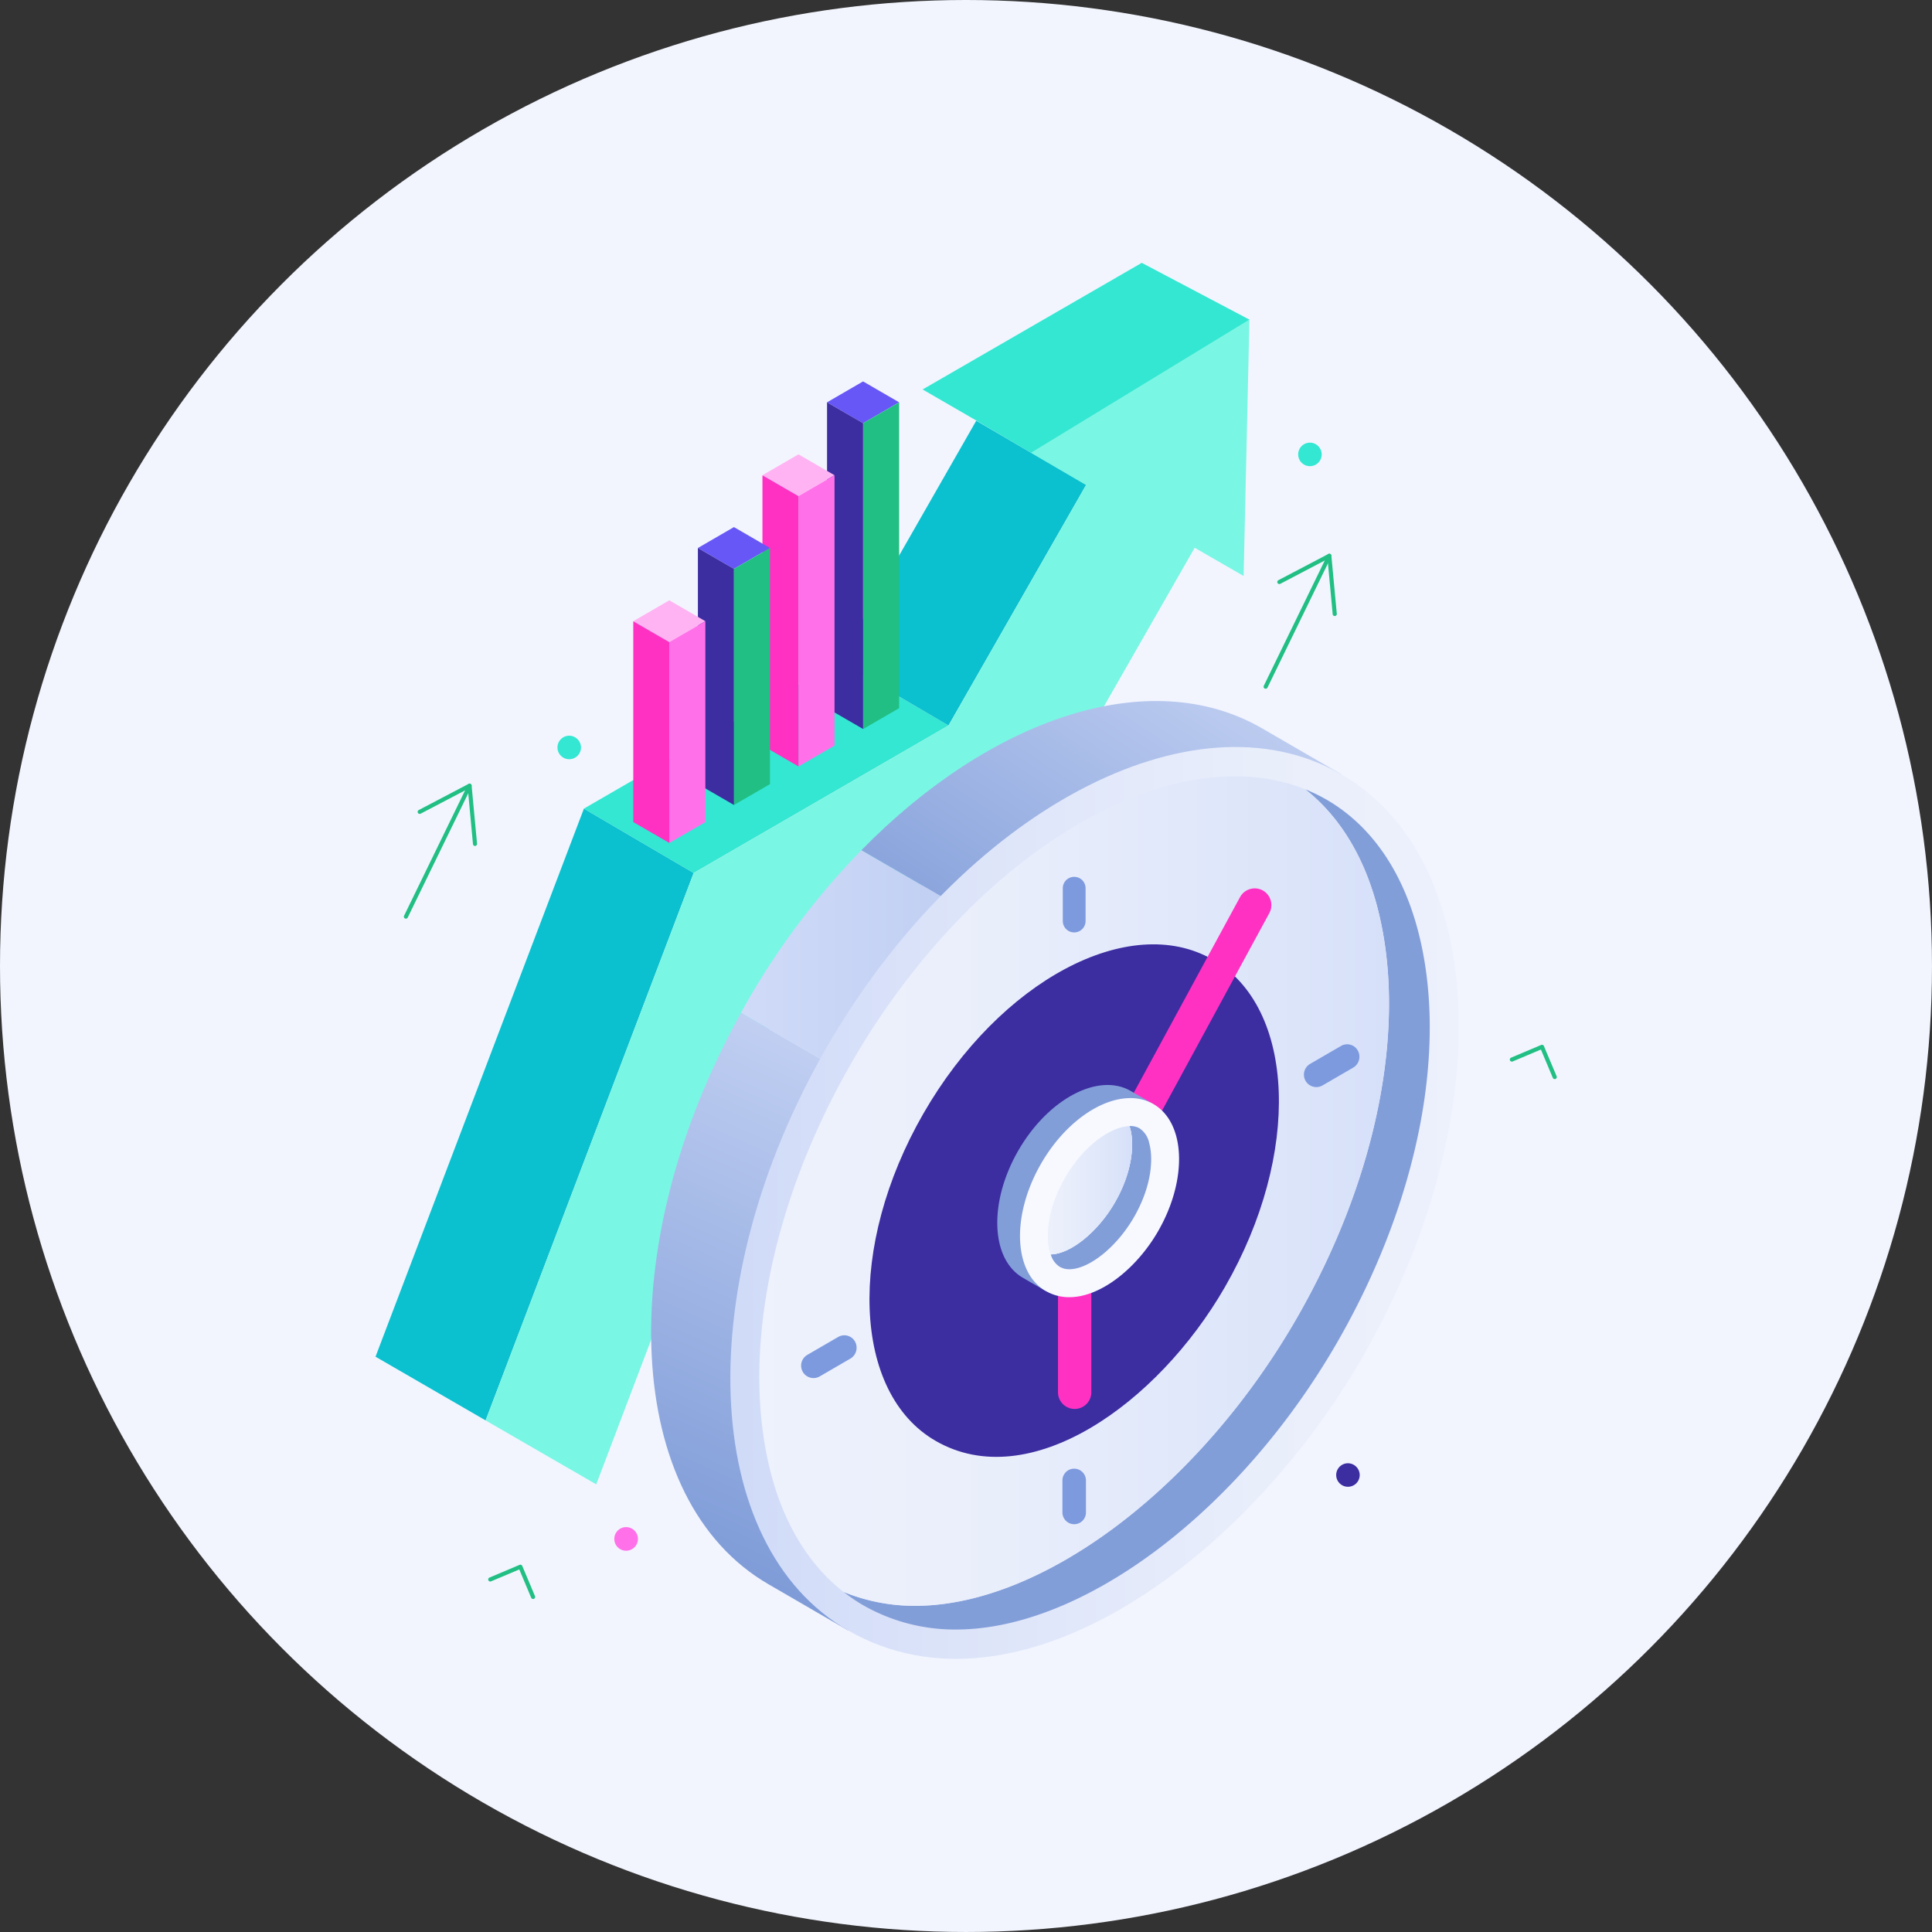 <?xml version="1.0" encoding="UTF-8"?> <svg xmlns="http://www.w3.org/2000/svg" xmlns:xlink="http://www.w3.org/1999/xlink" id="Image" width="212.659" height="212.659" viewBox="0 0 212.659 212.659"><rect x="0" y="0" width="212.659" height="212.659" fill="#333333" stroke="none"/><defs><linearGradient id="linear-gradient" y1="0.5" x2="1" y2="0.5" gradientUnits="objectBoundingBox"><stop offset="0" stop-color="#d0dbf8"></stop><stop offset="1" stop-color="#a2b7e8"></stop></linearGradient><linearGradient id="linear-gradient-2" x1="0.338" y1="0.858" x2="1.003" y2="-0.03" gradientUnits="objectBoundingBox"><stop offset="0.003" stop-color="#7f9cd8"></stop><stop offset="1" stop-color="#d0dbf8"></stop></linearGradient><linearGradient id="linear-gradient-3" x1="0.24" y1="0.931" x2="0.683" y2="0.022" xlink:href="#linear-gradient-2"></linearGradient><linearGradient id="linear-gradient-4" x1="1.06" y1="0.499" x2="0.06" y2="0.501" gradientUnits="objectBoundingBox"><stop offset="0" stop-color="#eef2fc"></stop><stop offset="0.357" stop-color="#e9eefb"></stop><stop offset="0.761" stop-color="#dbe3f9"></stop><stop offset="1" stop-color="#d0dbf8"></stop></linearGradient><linearGradient id="linear-gradient-5" y1="0.5" x2="1" y2="0.5" gradientUnits="objectBoundingBox"><stop offset="0" stop-color="#eef2fc"></stop><stop offset="0.395" stop-color="#e9eefb"></stop><stop offset="0.841" stop-color="#dbe4f9"></stop><stop offset="1" stop-color="#d5dff9"></stop></linearGradient><linearGradient id="linear-gradient-6" x1="0" y1="0.5" x2="1.226" y2="0.5" xlink:href="#linear-gradient-5"></linearGradient><linearGradient id="linear-gradient-7" x1="-0.226" y1="0.5" x2="1" y2="0.5" xlink:href="#linear-gradient-5"></linearGradient></defs><circle id="Bg" cx="106.329" cy="106.329" r="106.329" transform="translate(0 0)" fill="#f2f5fe"></circle><g id="Icon" transform="translate(41.334 28.931)"><g id="Group_342" data-name="Group 342" transform="translate(0 0)"><g id="Group_339" data-name="Group 339"><g id="Group_330" data-name="Group 330"><g id="Group_320" data-name="Group 320"><path id="Path_630" data-name="Path 630" d="M356.412,136.659l12.118,7.013,22.9-60.256-12.08-7.084Z" transform="translate(-356.412 -16.256)" fill="#0bc0cf"></path><g id="Group_319" data-name="Group 319" transform="translate(22.936)"><path id="Path_631" data-name="Path 631" d="M375.816,78.832l12.08,7.084,28.053-16.235L403.867,62.6Z" transform="translate(-375.816 -18.756)" fill="#33e7d2"></path><g id="Group_318" data-name="Group 318" transform="translate(28.051)"><path id="Path_632" data-name="Path 632" d="M399.548,66.671l12.082,7.084,15.147-26.479-12.093-7.064Z" transform="translate(-399.548 -22.831)" fill="#0bc0cf"></path><path id="Path_633" data-name="Path 633" d="M431.481,25.507,407.359,39.444l5.915,3.423c-.013.024,12.08,7.087,12.08,7.087l17.972-18.2Z" transform="translate(-398.126 -25.507)" fill="#33e7d2"></path></g></g><path id="Path_634" data-name="Path 634" d="M450.733,30.795l-.02,1.132L450.1,59.014l-5.386-3.107L427.725,85.6,400.8,101.186,378.842,159l-12.178-7.038,22.9-60.256L417.615,75.47l15.147-26.479L426.7,45.446l23.14-14.115Z" transform="translate(-354.546 -24.545)" fill="#7af6e4"></path></g><g id="Group_329" data-name="Group 329" transform="translate(28.371 13.06)"><g id="Group_322" data-name="Group 322" transform="translate(21.329)"><path id="Path_635" data-name="Path 635" d="M402.426,41.148l-3.967-2.3,3.967-2.3,3.967,2.3Z" transform="translate(-398.459 -36.556)" fill="#6757f7"></path><g id="Group_321" data-name="Group 321" transform="translate(0 2.296)"><path id="Path_636" data-name="Path 636" d="M405.782,38.5v33.66l-3.967,2.3V40.794Z" transform="translate(-397.848 -38.499)" fill="#21bf83"></path><path id="Path_637" data-name="Path 637" d="M402.426,40.794v33.66l-3.967-2.3V38.5Z" transform="translate(-398.459 -38.499)" fill="#3c2da1"></path></g></g><g id="Group_324" data-name="Group 324" transform="translate(14.219 8.027)"><path id="Path_638" data-name="Path 638" d="M396.411,47.939l-3.967-2.3,3.967-2.3,3.967,2.3Z" transform="translate(-392.444 -43.347)" fill="#ffb3f3"></path><g id="Group_323" data-name="Group 323" transform="translate(0 2.296)"><path id="Path_639" data-name="Path 639" d="M399.767,45.289V75.042l-3.967,2.3V47.585Z" transform="translate(-391.833 -45.289)" fill="#ff70e9"></path><path id="Path_640" data-name="Path 640" d="M396.411,47.585V77.337l-3.967-2.3V45.289Z" transform="translate(-392.444 -45.289)" fill="#ff31c3"></path></g></g><g id="Group_326" data-name="Group 326" transform="translate(7.11 16.034)"><path id="Path_641" data-name="Path 641" d="M390.4,54.713l-3.967-2.3,3.967-2.3,3.967,2.3Z" transform="translate(-386.429 -50.121)" fill="#6757f7"></path><g id="Group_325" data-name="Group 325" transform="translate(0 2.296)"><path id="Path_642" data-name="Path 642" d="M393.752,52.063V78.052l-3.967,2.3V54.359Z" transform="translate(-385.818 -52.063)" fill="#21bf83"></path><path id="Path_643" data-name="Path 643" d="M390.4,54.359V80.347l-3.967-2.3V52.063Z" transform="translate(-386.429 -52.063)" fill="#3c2da1"></path></g></g><g id="Group_328" data-name="Group 328" transform="translate(0 24.094)"><path id="Path_644" data-name="Path 644" d="M384.381,61.532l-3.967-2.3,3.967-2.3,3.967,2.3Z" transform="translate(-380.414 -56.94)" fill="#ffb3f3"></path><g id="Group_327" data-name="Group 327" transform="translate(0 2.296)"><path id="Path_645" data-name="Path 645" d="M387.738,58.882V80.99l-3.967,2.3V61.178Z" transform="translate(-379.803 -58.882)" fill="#ff70e9"></path><path id="Path_646" data-name="Path 646" d="M384.381,61.178V83.286l-3.967-2.3V58.882Z" transform="translate(-380.414 -58.882)" fill="#ff31c3"></path></g></g></g></g><g id="Group_338" data-name="Group 338" transform="translate(30.338 48.232)"><g id="Group_331" data-name="Group 331"><path id="Path_647" data-name="Path 647" d="M391.112,96.91A83.015,83.015,0,0,1,403.7,80.2l54.519,31.586a83,83,0,0,1-8.055,19.093c-.262.456-.533.907-.8,1.358L390.447,98.109C390.669,97.709,390.883,97.308,391.112,96.91Z" transform="translate(-380.555 -63.784)" fill="url(#linear-gradient)"></path><path id="Path_648" data-name="Path 648" d="M445.716,69.292l8.725,5.062-1.106,2.208c5.967,9.039,6.953,22.969,2.843,37.754L401.658,82.731C415.928,68.175,433.4,62.207,445.716,69.292Z" transform="translate(-378.514 -66.312)" fill="url(#linear-gradient-2)"></path><path id="Path_649" data-name="Path 649" d="M450.882,129.482c-11.355,18.882-30.684,33.849-47.284,31.625l.168,2.226-8.724-5.062c-16.056-9.238-17.335-37.212-3.071-62.919Z" transform="translate(-382.078 -61.026)" fill="url(#linear-gradient-3)"></path></g><g id="Group_333" data-name="Group 333" transform="translate(8.718 5.061)"><path id="Path_650" data-name="Path 650" d="M400.017,103.722c14.978-26.031,40.339-39.528,56.645-30.146s17.383,38.088,2.406,64.118c-13.181,22.911-38.275,40.715-56.644,30.146C386.118,158.458,385.041,129.751,400.017,103.722Z" transform="translate(-389.453 -70.594)" fill="url(#linear-gradient-4)"></path><g id="Group_332" data-name="Group 332" transform="translate(3.194 3.229)"><path id="Path_651" data-name="Path 651" d="M407.894,164.408c14,0,31.261-13.02,41.982-31.655,8.98-15.6,12.273-32.6,8.813-45.475-1.483-5.513-4.192-9.855-7.875-12.744a18.537,18.537,0,0,1,2.326,1.127c4.8,2.762,8.272,7.684,10.031,14.227,3.461,12.871.167,29.873-8.812,45.475-10.723,18.636-27.985,31.653-41.981,31.655a20.343,20.343,0,0,1-10.27-2.7A18.274,18.274,0,0,1,400,162.875,20.563,20.563,0,0,0,407.894,164.408Z" transform="translate(-390.728 -73.106)" fill="#829ed9"></path><path id="Path_652" data-name="Path 652" d="M393.5,150.314c-3.462-12.872-.166-29.871,8.811-45.476,10.846-18.85,27.823-31.513,42.243-31.513a20.437,20.437,0,0,1,7.683,1.428c3.683,2.889,6.392,7.232,7.875,12.744,3.46,12.871.166,29.873-8.813,45.475-10.722,18.636-27.985,31.652-41.982,31.655a20.562,20.562,0,0,1-7.9-1.533C397.716,160.206,394.993,155.85,393.5,150.314Z" transform="translate(-392.155 -73.325)" fill="url(#linear-gradient-5)"></path><path id="Path_653" data-name="Path 653" d="M408.348,107.59c8.418-14.631,22.673-22.217,31.838-16.944s9.771,21.409,1.353,36.039c-7.409,12.878-21.514,22.886-31.839,16.945C400.535,138.356,399.93,122.221,408.348,107.59Z" transform="translate(-390.289 -70.478)" fill="#3c2da1"></path></g></g><g id="Group_335" data-name="Group 335" transform="translate(16.508 19.351)"><path id="Path_654" data-name="Path 654" d="M422.221,88.674a1.255,1.255,0,0,1-1.809-1.128V83.941a1.254,1.254,0,1,1,2.509,0v3.605A1.256,1.256,0,0,1,422.221,88.674Z" transform="translate(-391.609 -82.684)" fill="#7d9adf"></path><path id="Path_655" data-name="Path 655" d="M396.728,127.532l3.395-1.97a1.345,1.345,0,0,1,2.018,1.022,1.38,1.38,0,0,1-.661,1.352l-3.386,1.966a1.344,1.344,0,0,1-.682.185,1.369,1.369,0,0,1-.684-2.554Z" transform="translate(-396.044 -74.913)" fill="#7d9adf"></path><path id="Path_656" data-name="Path 656" d="M443.551,100.434l3.395-1.97a1.346,1.346,0,0,1,2.019,1.022,1.383,1.383,0,0,1-.661,1.353l-3.387,1.966a1.341,1.341,0,0,1-.681.184,1.369,1.369,0,0,1-.685-2.554Z" transform="translate(-387.522 -79.845)" fill="#7d9adf"></path><path id="Path_657" data-name="Path 657" d="M421.11,137.925a1.3,1.3,0,0,1,1.858,1.168v3.523a1.295,1.295,0,1,1-2.59,0v-3.523A1.3,1.3,0,0,1,421.11,137.925Z" transform="translate(-391.615 -72.653)" fill="#7d9adf"></path><g id="Group_334" data-name="Group 334" transform="translate(28.279 1.271)"><path id="Path_658" data-name="Path 658" d="M442.007,83.978a1.845,1.845,0,0,0-2.488.737L422.865,115.38a1.837,1.837,0,1,0,3.224,1.76l16.655-30.663A1.851,1.851,0,0,0,442.007,83.978Z" transform="translate(-419.481 -83.759)" fill="#ff31c3"></path><path id="Path_659" data-name="Path 659" d="M421.8,111.871a1.841,1.841,0,0,0-1.836,1.841v20.351a1.836,1.836,0,1,0,3.671,0V113.713A1.84,1.84,0,0,0,421.8,111.871Z" transform="translate(-419.968 -78.642)" fill="#ff31c3"></path></g></g><g id="Group_337" data-name="Group 337" transform="translate(38.098 42.259)"><path id="Path_660" data-name="Path 660" d="M416.616,109.3c3.27-5.684,8.808-8.63,12.368-6.582l2.5,1.448-.841.139c1.86,2.816,1.513,7.805-1.138,12.412-2.452,4.262-6.789,7.7-10.5,7.2l.636.829-2.5-1.448C413.581,121.248,413.346,114.98,416.616,109.3Z" transform="translate(-414.309 -102.064)" fill="#829ed9"></path><path id="Path_661" data-name="Path 661" d="M419.261,124.522a5.12,5.12,0,0,0,2.592.682c3.538,0,7.482-3.278,9.776-7.264,3.271-5.683,3.035-11.951-.525-14a5.024,5.024,0,0,0-2.535-.65c-3.307,0-7.268,2.774-9.833,7.233C415.465,116.206,415.7,122.474,419.261,124.522Z" transform="translate(-413.924 -101.841)" fill="#f7f9ff"></path><g id="Group_336" data-name="Group 336" transform="translate(5.575 4.526)"><path id="Path_662" data-name="Path 662" d="M430.137,107.8a2.587,2.587,0,0,0-1.083-1.667,1.971,1.971,0,0,0-1.007-.243c-.032,0-.07.011-.1.012.031.091.066.174.092.272.46,1.71.258,4.744-1.69,8.127-1.862,3.236-4.884,5.677-7.059,5.717a2.387,2.387,0,0,0,.979,1.36,2.077,2.077,0,0,0,1.064.274c2.18,0,5.238-2.461,7.116-5.725C430.4,112.546,430.6,109.512,430.137,107.8Z" transform="translate(-418.978 -105.893)" fill="#829ed9"></path><path id="Path_663" data-name="Path 663" d="M426.4,114.3c1.947-3.383,2.15-6.417,1.69-8.127-.026-.1-.061-.18-.092-.272-1.942.063-4.957,2.005-7.073,5.682-1.946,3.383-2.149,6.417-1.688,8.127.03.111.069.206.1.307C421.512,119.979,424.535,117.537,426.4,114.3Z" transform="translate(-419.026 -105.891)" fill="url(#linear-gradient-6)"></path><path id="Path_664" data-name="Path 664" d="M426.4,114.3c1.947-3.383,2.15-6.417,1.69-8.127-.026-.1-.061-.18-.092-.272-1.942.063-4.957,2.005-7.073,5.682-1.946,3.383-2.149,6.417-1.688,8.127.03.111.069.206.1.307C421.512,119.979,424.535,117.537,426.4,114.3Z" transform="translate(-419.026 -105.891)" fill="url(#linear-gradient-7)"></path></g></g></g></g><g id="Group_340" data-name="Group 340" transform="translate(97.748 32.019)"><path id="Path_665" data-name="Path 665" d="M439.334,67.457a.223.223,0,0,1-.1-.023.226.226,0,0,1-.1-.3l7.011-14.409a.226.226,0,1,1,.406.2l-7.011,14.409A.226.226,0,0,1,439.334,67.457Z" transform="translate(-439.108 -52.596)" fill="#21bf83"></path><path id="Path_666" data-name="Path 666" d="M446.708,59.456a.226.226,0,0,1-.225-.206l-.564-6.071-5.194,2.726a.226.226,0,1,1-.21-.4l5.492-2.883a.223.223,0,0,1,.212,0,.228.228,0,0,1,.117.178l.6,6.407a.227.227,0,0,1-.2.247Z" transform="translate(-438.874 -52.596)" fill="#21bf83"></path></g><g id="Group_341" data-name="Group 341" transform="translate(3.119 57.326)"><path id="Path_667" data-name="Path 667" d="M359.276,88.868a.223.223,0,0,1-.1-.023.226.226,0,0,1-.1-.3l7.012-14.409a.226.226,0,1,1,.406.2L359.479,88.74A.225.225,0,0,1,359.276,88.868Z" transform="translate(-359.051 -74.006)" fill="#21bf83"></path><path id="Path_668" data-name="Path 668" d="M366.65,80.866a.227.227,0,0,1-.225-.206l-.564-6.071-5.2,2.726a.226.226,0,0,1-.21-.4l5.493-2.883a.224.224,0,0,1,.212,0,.227.227,0,0,1,.117.178l.6,6.407a.227.227,0,0,1-.2.247Z" transform="translate(-358.817 -74.006)" fill="#21bf83"></path></g><path id="Path_669" data-name="Path 669" d="M444.92,43.5a1.294,1.294,0,1,1-1.341-1.247A1.3,1.3,0,0,1,444.92,43.5Z" transform="translate(-340.773 -22.46)" fill="#33e7d2"></path><path id="Path_670" data-name="Path 670" d="M448.46,138.543a1.294,1.294,0,1,1-1.341-1.248A1.3,1.3,0,0,1,448.46,138.543Z" transform="translate(-340.129 -5.161)" fill="#3c2da1"></path><path id="Path_671" data-name="Path 671" d="M375.942,70.79a1.294,1.294,0,1,1-1.341-1.247A1.3,1.3,0,0,1,375.942,70.79Z" transform="translate(-353.328 -17.492)" fill="#33e7d2"></path><path id="Path_672" data-name="Path 672" d="M380.592,143.411a1.3,1.3,0,1,1-1.767.475A1.3,1.3,0,0,1,380.592,143.411Z" transform="translate(-352.364 -4.079)" fill="#ff70e9"></path><path id="Path_673" data-name="Path 673" d="M371.845,150.515a.227.227,0,0,1-.209-.139l-1.309-3.114-3.108,1.312a.226.226,0,0,1-.174-.418l3.315-1.4a.22.22,0,0,1,.173,0,.225.225,0,0,1,.123.121l1.4,3.323a.225.225,0,0,1-.121.3A.21.21,0,0,1,371.845,150.515Z" transform="translate(-354.502 -3.442)" fill="#21bf83"></path><path id="Path_674" data-name="Path 674" d="M466.981,102.1a.228.228,0,0,1-.209-.139l-1.308-3.114-3.108,1.312a.226.226,0,0,1-.175-.418l3.315-1.4a.226.226,0,0,1,.173,0,.23.23,0,0,1,.123.121l1.4,3.323a.225.225,0,0,1-.12.3A.217.217,0,0,1,466.981,102.1Z" transform="translate(-337.186 -12.254)" fill="#21bf83"></path></g></g></svg> 